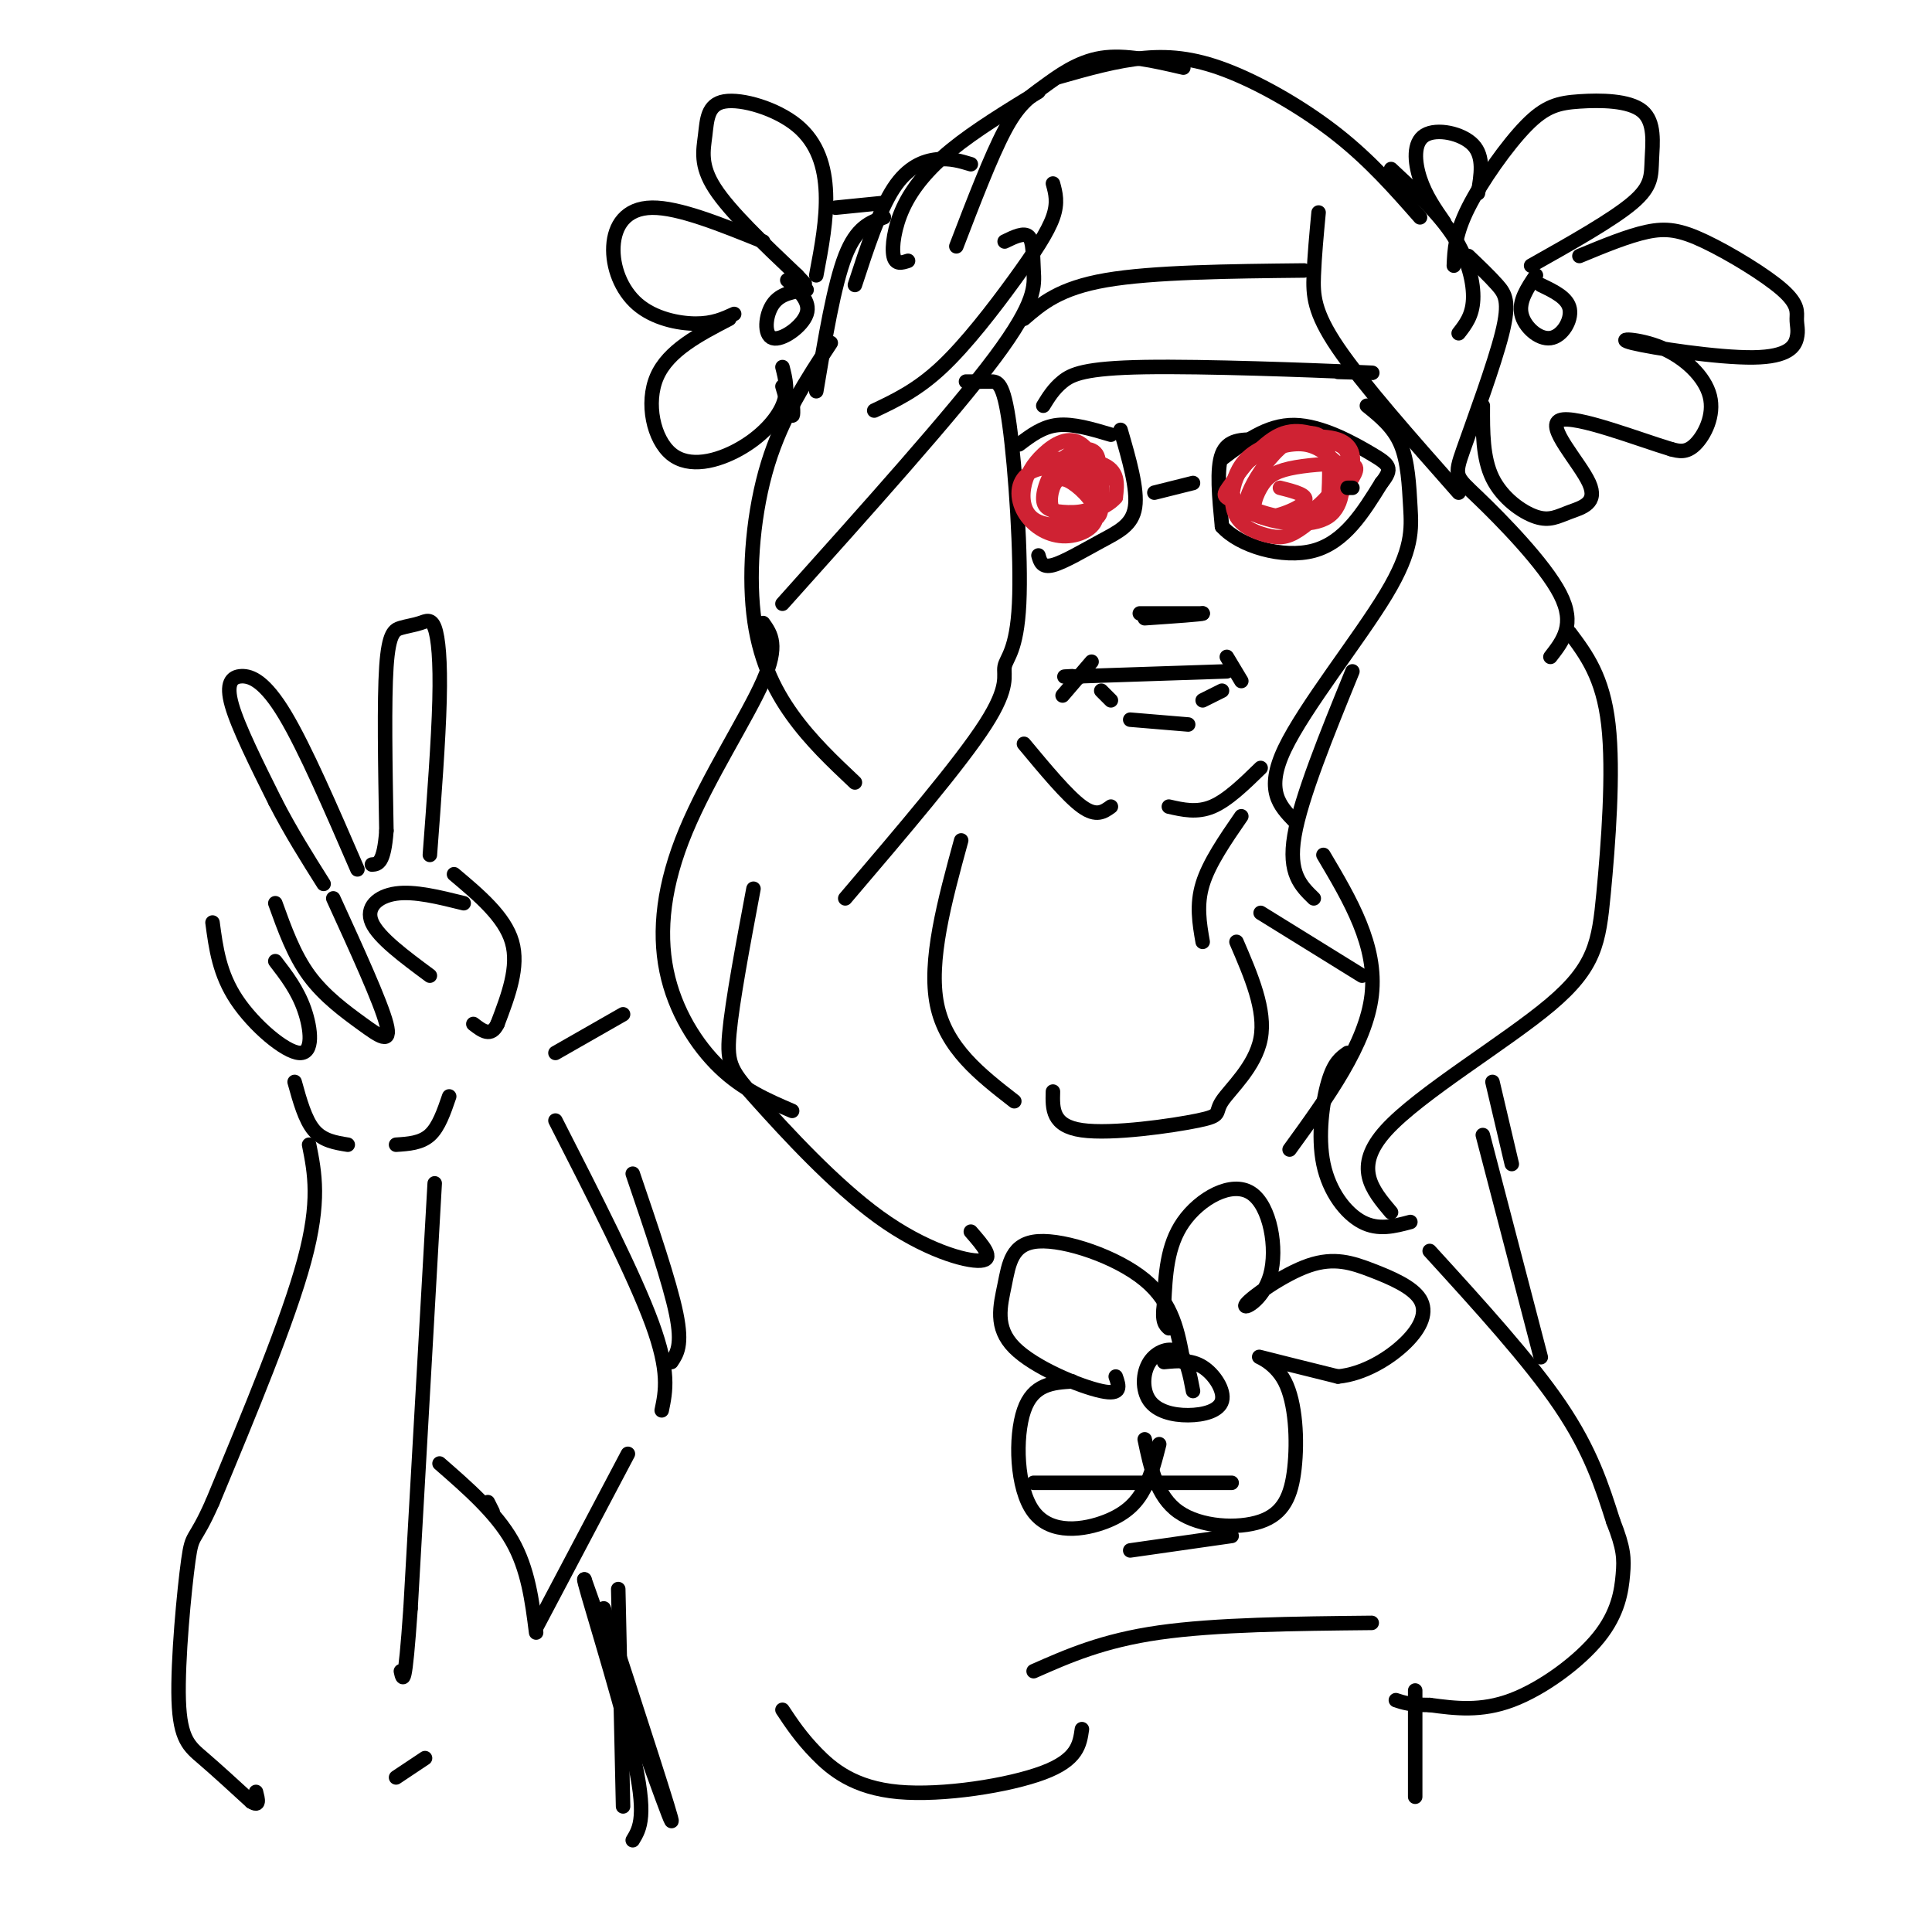 <svg viewBox='0 0 400 400' version='1.1' xmlns='http://www.w3.org/2000/svg' xmlns:xlink='http://www.w3.org/1999/xlink'><g fill='none' stroke='rgb(0,0,0)' stroke-width='3' stroke-linecap='round' stroke-linejoin='round'><path d='M302,69c1.422,-1.822 2.844,-3.644 3,-7c0.156,-3.356 -0.956,-8.244 -4,-13c-3.044,-4.756 -8.022,-9.378 -13,-14'/><path d='M294,45c-5.125,-5.827 -10.250,-11.655 -17,-17c-6.750,-5.345 -15.125,-10.208 -22,-13c-6.875,-2.792 -12.250,-3.512 -18,-3c-5.750,0.512 -11.875,2.256 -18,4'/><path d='M245,14c-6.006,-1.399 -12.012,-2.798 -17,-2c-4.988,0.798 -8.958,3.792 -12,6c-3.042,2.208 -5.155,3.631 -8,9c-2.845,5.369 -6.423,14.685 -10,24'/><path d='M215,19c-6.554,4.006 -13.107,8.012 -18,12c-4.893,3.988 -8.125,7.958 -10,12c-1.875,4.042 -2.393,8.155 -2,10c0.393,1.845 1.696,1.423 3,1'/><path d='M201,34c-2.133,-0.644 -4.267,-1.289 -7,-1c-2.733,0.289 -6.067,1.511 -9,6c-2.933,4.489 -5.467,12.244 -8,20'/><path d='M183,45c-2.833,1.000 -5.667,2.000 -8,8c-2.333,6.000 -4.167,17.000 -6,28'/><path d='M218,38c0.542,1.970 1.083,3.940 0,7c-1.083,3.060 -3.792,7.208 -8,13c-4.208,5.792 -9.917,13.226 -15,18c-5.083,4.774 -9.542,6.887 -14,9'/><path d='M208,50c2.024,-0.982 4.048,-1.964 5,-1c0.952,0.964 0.833,3.875 1,7c0.167,3.125 0.619,6.464 -8,18c-8.619,11.536 -26.310,31.268 -44,51'/><path d='M172,71c-4.994,7.601 -9.988,15.202 -13,25c-3.012,9.798 -4.042,21.792 -3,31c1.042,9.208 4.155,15.631 8,21c3.845,5.369 8.423,9.685 13,14'/><path d='M158,129c1.627,2.295 3.254,4.590 0,12c-3.254,7.410 -11.388,19.935 -16,31c-4.612,11.065 -5.703,20.671 -4,29c1.703,8.329 6.201,15.380 11,20c4.799,4.620 9.900,6.810 15,9'/><path d='M156,184c-2.206,11.740 -4.411,23.480 -5,30c-0.589,6.520 0.440,7.820 6,14c5.560,6.180 15.651,17.241 25,24c9.349,6.759 17.957,9.217 21,9c3.043,-0.217 0.522,-3.108 -2,-6'/><path d='M200,79c1.749,0.008 3.498,0.016 5,0c1.502,-0.016 2.756,-0.057 4,9c1.244,9.057 2.478,27.211 2,37c-0.478,9.789 -2.667,11.212 -3,13c-0.333,1.788 1.191,3.939 -4,12c-5.191,8.061 -17.095,22.030 -29,36'/><path d='M199,174c-3.417,12.500 -6.833,25.000 -5,34c1.833,9.000 8.917,14.500 16,20'/><path d='M212,66c3.667,-3.167 7.333,-6.333 17,-8c9.667,-1.667 25.333,-1.833 41,-2'/><path d='M216,84c1.065,-1.744 2.131,-3.488 4,-5c1.869,-1.512 4.542,-2.792 17,-3c12.458,-0.208 34.702,0.655 43,1c8.298,0.345 2.649,0.173 -3,0'/><path d='M273,44c-0.422,4.489 -0.844,8.978 -1,13c-0.156,4.022 -0.044,7.578 5,15c5.044,7.422 15.022,18.711 25,30'/><path d='M283,84c2.751,2.223 5.502,4.447 7,8c1.498,3.553 1.742,8.437 2,13c0.258,4.563 0.531,8.805 -5,18c-5.531,9.195 -16.866,23.341 -21,32c-4.134,8.659 -1.067,11.829 2,15'/><path d='M280,139c-5.333,13.083 -10.667,26.167 -12,34c-1.333,7.833 1.333,10.417 4,13'/><path d='M274,177c5.583,9.417 11.167,18.833 10,29c-1.167,10.167 -9.083,21.083 -17,32'/><path d='M279,218c-1.399,0.970 -2.798,1.940 -4,6c-1.202,4.060 -2.208,11.208 -1,17c1.208,5.792 4.631,10.226 8,12c3.369,1.774 6.685,0.887 10,0'/><path d='M288,251c-3.960,-4.689 -7.920,-9.378 -1,-17c6.920,-7.622 24.721,-18.177 34,-26c9.279,-7.823 10.037,-12.914 11,-23c0.963,-10.086 2.132,-25.167 1,-35c-1.132,-9.833 -4.566,-14.416 -8,-19'/><path d='M321,136c2.615,-3.357 5.230,-6.714 2,-13c-3.230,-6.286 -12.305,-15.502 -17,-20c-4.695,-4.498 -5.011,-4.278 -3,-10c2.011,-5.722 6.349,-17.387 8,-24c1.651,-6.613 0.615,-8.175 -1,-10c-1.615,-1.825 -3.807,-3.912 -6,-6'/><path d='M232,89c1.780,6.131 3.560,12.262 3,16c-0.560,3.738 -3.458,5.083 -7,7c-3.542,1.917 -7.726,4.405 -10,5c-2.274,0.595 -2.637,-0.702 -3,-2'/><path d='M230,90c-3.917,-1.167 -7.833,-2.333 -11,-2c-3.167,0.333 -5.583,2.167 -8,4'/><path d='M260,91c-2.917,0.000 -5.833,0.000 -7,3c-1.167,3.000 -0.583,9.000 0,15'/><path d='M253,109c3.600,4.067 12.600,6.733 19,5c6.400,-1.733 10.200,-7.867 14,-14'/><path d='M286,100c2.488,-3.083 1.708,-3.792 -2,-6c-3.708,-2.208 -10.345,-5.917 -16,-6c-5.655,-0.083 -10.327,3.458 -15,7'/><path d='M247,127c-5.667,0.000 -11.333,0.000 -11,0c0.333,0.000 6.667,0.000 13,0'/><path d='M249,127c0.167,0.167 -5.917,0.583 -12,1'/><path d='M254,139c0.000,0.000 -30.000,1.000 -30,1'/><path d='M224,140c-5.333,0.167 -3.667,0.083 -2,0'/><path d='M226,137c0.000,0.000 -6.000,7.000 -6,7'/><path d='M254,136c0.000,0.000 3.000,5.000 3,5'/><path d='M246,150c0.000,0.000 -12.000,-1.000 -12,-1'/><path d='M253,143c0.000,0.000 -4.000,2.000 -4,2'/><path d='M228,143c0.000,0.000 2.000,2.000 2,2'/><path d='M261,159c-3.417,3.333 -6.833,6.667 -10,8c-3.167,1.333 -6.083,0.667 -9,0'/><path d='M212,154c4.500,5.417 9.000,10.833 12,13c3.000,2.167 4.500,1.083 6,0'/><path d='M257,169c-3.333,4.833 -6.667,9.667 -8,14c-1.333,4.333 -0.667,8.167 0,12'/><path d='M256,195c3.049,7.073 6.099,14.147 5,20c-1.099,5.853 -6.346,10.486 -8,13c-1.654,2.514 0.285,2.907 -5,4c-5.285,1.093 -17.796,2.884 -24,2c-6.204,-0.884 -6.102,-4.442 -6,-8'/><path d='M261,189c0.000,0.000 21.000,13.000 21,13'/><path d='M129,210c0.000,0.000 -14.000,8.000 -14,8'/><path d='M309,224c0.000,0.000 4.000,17.000 4,17'/><path d='M89,177c0.894,-11.862 1.787,-23.724 2,-32c0.213,-8.276 -0.255,-12.966 -1,-15c-0.745,-2.034 -1.767,-1.411 -3,-1c-1.233,0.411 -2.678,0.611 -4,1c-1.322,0.389 -2.521,0.968 -3,8c-0.479,7.032 -0.240,20.516 0,34'/><path d='M80,172c-0.500,6.833 -1.750,6.917 -3,7'/><path d='M74,180c-5.435,-12.560 -10.869,-25.119 -15,-32c-4.131,-6.881 -6.958,-8.083 -9,-8c-2.042,0.083 -3.298,1.452 -2,6c1.298,4.548 5.149,12.274 9,20'/><path d='M57,166c3.167,6.167 6.583,11.583 10,17'/><path d='M69,186c4.929,10.780 9.857,21.560 11,26c1.143,4.440 -1.500,2.542 -5,0c-3.500,-2.542 -7.857,-5.726 -11,-10c-3.143,-4.274 -5.071,-9.637 -7,-15'/><path d='M57,199c2.292,2.976 4.583,5.952 6,10c1.417,4.048 1.958,9.167 -1,9c-2.958,-0.167 -9.417,-5.619 -13,-11c-3.583,-5.381 -4.292,-10.690 -5,-16'/><path d='M96,187c-5.089,-1.267 -10.178,-2.533 -14,-2c-3.822,0.533 -6.378,2.867 -5,6c1.378,3.133 6.689,7.067 12,11'/><path d='M94,181c5.250,4.417 10.500,8.833 12,14c1.500,5.167 -0.750,11.083 -3,17'/><path d='M103,212c-1.333,2.833 -3.167,1.417 -5,0'/><path d='M61,224c1.083,3.917 2.167,7.833 4,10c1.833,2.167 4.417,2.583 7,3'/><path d='M93,227c-1.083,3.167 -2.167,6.333 -4,8c-1.833,1.667 -4.417,1.833 -7,2'/><path d='M64,237c1.167,5.833 2.333,11.667 -1,24c-3.333,12.333 -11.167,31.167 -19,50'/><path d='M44,311c-3.903,8.858 -4.159,6.003 -5,12c-0.841,5.997 -2.265,20.845 -2,29c0.265,8.155 2.219,9.616 5,12c2.781,2.384 6.391,5.692 10,9'/><path d='M52,373c1.833,1.167 1.417,-0.417 1,-2'/><path d='M90,245c0.000,0.000 -5.000,88.000 -5,88'/><path d='M85,333c-1.167,16.833 -1.583,14.917 -2,13'/><path d='M82,368c0.000,0.000 6.000,-4.000 6,-4'/><path d='M115,232c8.167,16.000 16.333,32.000 20,42c3.667,10.000 2.833,14.000 2,18'/><path d='M131,243c3.833,11.250 7.667,22.500 9,29c1.333,6.500 0.167,8.250 -1,10'/><path d='M130,301c0.000,0.000 -19.000,36.000 -19,36'/><path d='M111,338c-0.833,-6.583 -1.667,-13.167 -5,-19c-3.333,-5.833 -9.167,-10.917 -15,-16'/><path d='M101,311c0.000,0.000 1.000,2.000 1,2'/><path d='M214,307c0.000,0.000 41.000,0.000 41,0'/><path d='M234,321c0.000,0.000 21.000,-3.000 21,-3'/><path d='M296,259c10.333,11.333 20.667,22.667 27,32c6.333,9.333 8.667,16.667 11,24'/><path d='M334,315c2.225,5.620 2.287,7.671 2,11c-0.287,3.329 -0.923,7.935 -5,13c-4.077,5.065 -11.593,10.590 -18,13c-6.407,2.410 -11.703,1.705 -17,1'/><path d='M296,353c-4.000,0.000 -5.500,-0.500 -7,-1'/><path d='M284,336c-16.167,0.167 -32.333,0.333 -44,2c-11.667,1.667 -18.833,4.833 -26,8'/><path d='M224,358c-0.452,3.167 -0.905,6.333 -8,9c-7.095,2.667 -20.833,4.833 -30,4c-9.167,-0.833 -13.762,-4.667 -17,-8c-3.238,-3.333 -5.119,-6.167 -7,-9'/><path d='M307,235c0.000,0.000 12.000,46.000 12,46'/></g>
<g fill='none' stroke='rgb(207,34,51)' stroke-width='3' stroke-linecap='round' stroke-linejoin='round'><path d='M226,97c2.852,0.905 5.703,1.810 3,1c-2.703,-0.810 -10.962,-3.336 -10,-3c0.962,0.336 11.144,3.533 11,4c-0.144,0.467 -10.616,-1.797 -12,-3c-1.384,-1.203 6.319,-1.344 10,0c3.681,1.344 3.341,4.172 3,7'/><path d='M231,103c-1.869,2.312 -8.040,4.592 -11,4c-2.960,-0.592 -2.709,-4.054 -2,-6c0.709,-1.946 1.876,-2.374 4,-1c2.124,1.374 5.205,4.552 5,7c-0.205,2.448 -3.696,4.168 -7,4c-3.304,-0.168 -6.421,-2.225 -8,-5c-1.579,-2.775 -1.619,-6.270 1,-8c2.619,-1.730 7.897,-1.697 11,0c3.103,1.697 4.029,5.056 4,7c-0.029,1.944 -1.015,2.472 -2,3'/><path d='M226,108c-2.582,0.796 -8.036,1.285 -11,0c-2.964,-1.285 -3.436,-4.343 -3,-7c0.436,-2.657 1.782,-4.912 4,-7c2.218,-2.088 5.310,-4.008 8,-2c2.690,2.008 4.978,7.946 4,11c-0.978,3.054 -5.223,3.224 -8,3c-2.777,-0.224 -4.084,-0.844 -4,-3c0.084,-2.156 1.561,-5.850 4,-8c2.439,-2.150 5.840,-2.757 7,-1c1.160,1.757 0.080,5.879 -1,10'/><path d='M265,101c3.105,0.776 6.211,1.552 5,3c-1.211,1.448 -6.738,3.567 -9,3c-2.262,-0.567 -1.257,-3.822 0,-6c1.257,-2.178 2.768,-3.281 6,-4c3.232,-0.719 8.187,-1.055 11,-1c2.813,0.055 3.486,0.502 2,3c-1.486,2.498 -5.130,7.048 -10,8c-4.870,0.952 -10.965,-1.693 -14,-3c-3.035,-1.307 -3.009,-1.275 -1,-4c2.009,-2.725 6.003,-8.207 10,-10c3.997,-1.793 7.999,0.104 12,2'/><path d='M277,92c2.442,1.114 2.549,2.899 1,6c-1.549,3.101 -4.752,7.519 -9,9c-4.248,1.481 -9.541,0.025 -12,-2c-2.459,-2.025 -2.085,-4.620 -1,-7c1.085,-2.380 2.881,-4.544 7,-6c4.119,-1.456 10.560,-2.202 14,-1c3.440,1.202 3.879,4.353 2,8c-1.879,3.647 -6.075,7.792 -9,10c-2.925,2.208 -4.577,2.480 -7,2c-2.423,-0.480 -5.616,-1.711 -7,-4c-1.384,-2.289 -0.959,-5.634 0,-8c0.959,-2.366 2.450,-3.752 5,-5c2.550,-1.248 6.157,-2.356 9,-2c2.843,0.356 4.921,2.178 7,4'/><path d='M277,96c1.426,3.048 1.489,8.667 -2,11c-3.489,2.333 -10.532,1.379 -14,0c-3.468,-1.379 -3.363,-3.184 -2,-6c1.363,-2.816 3.982,-6.643 7,-9c3.018,-2.357 6.434,-3.245 8,-1c1.566,2.245 1.283,7.622 1,13'/></g>
<g fill='none' stroke='rgb(0,0,0)' stroke-width='3' stroke-linecap='round' stroke-linejoin='round'><path d='M247,100c0.000,0.000 -8.000,2.000 -8,2'/><path d='M280,101c0.000,0.000 -1.000,0.000 -1,0'/><path d='M169,57c1.099,-5.792 2.198,-11.585 2,-17c-0.198,-5.415 -1.694,-10.454 -6,-14c-4.306,-3.546 -11.422,-5.600 -15,-5c-3.578,0.600 -3.617,3.854 -4,7c-0.383,3.146 -1.109,6.185 2,11c3.109,4.815 10.055,11.408 17,18'/><path d='M165,57c2.833,3.000 1.417,1.500 0,0'/><path d='M158,50c-8.746,-3.536 -17.493,-7.072 -23,-7c-5.507,0.072 -7.775,3.751 -8,8c-0.225,4.249 1.593,9.067 5,12c3.407,2.933 8.402,3.981 12,4c3.598,0.019 5.799,-0.990 8,-2'/><path d='M151,66c-6.327,3.289 -12.654,6.577 -15,12c-2.346,5.423 -0.711,12.979 3,16c3.711,3.021 9.499,1.506 14,-1c4.501,-2.506 7.715,-6.002 9,-9c1.285,-2.998 0.643,-5.499 0,-8'/><path d='M162,80c0.833,2.833 1.667,5.667 2,6c0.333,0.333 0.167,-1.833 0,-4'/><path d='M163,58c2.440,2.202 4.881,4.405 4,7c-0.881,2.595 -5.083,5.583 -7,5c-1.917,-0.583 -1.548,-4.738 0,-7c1.548,-2.262 4.274,-2.631 7,-3'/><path d='M173,43c0.000,0.000 10.000,-1.000 10,-1'/><path d='M301,55c0.141,-3.296 0.283,-6.593 3,-12c2.717,-5.407 8.011,-12.925 12,-17c3.989,-4.075 6.674,-4.708 11,-5c4.326,-0.292 10.294,-0.243 13,2c2.706,2.243 2.152,6.681 2,10c-0.152,3.319 0.100,5.520 -4,9c-4.100,3.480 -12.550,8.240 -21,13'/><path d='M327,53c5.020,-2.079 10.041,-4.158 14,-5c3.959,-0.842 6.857,-0.446 12,2c5.143,2.446 12.532,6.943 16,10c3.468,3.057 3.017,4.676 3,6c-0.017,1.324 0.402,2.355 0,4c-0.402,1.645 -1.625,3.906 -9,4c-7.375,0.094 -20.902,-1.977 -25,-3c-4.098,-1.023 1.231,-0.996 6,1c4.769,1.996 8.976,5.960 10,10c1.024,4.040 -1.136,8.154 -3,10c-1.864,1.846 -3.432,1.423 -5,1'/><path d='M346,93c-6.392,-1.906 -19.870,-7.170 -23,-6c-3.130,1.170 4.090,8.775 6,13c1.910,4.225 -1.488,5.071 -4,6c-2.512,0.929 -4.138,1.943 -7,1c-2.862,-0.943 -6.961,-3.841 -9,-8c-2.039,-4.159 -2.020,-9.580 -2,-15'/><path d='M319,59c2.792,1.333 5.583,2.667 6,5c0.417,2.333 -1.542,5.667 -4,6c-2.458,0.333 -5.417,-2.333 -6,-5c-0.583,-2.667 1.208,-5.333 3,-8'/><path d='M306,40c0.649,-3.786 1.298,-7.571 -1,-10c-2.298,-2.429 -7.542,-3.500 -10,-2c-2.458,1.500 -2.131,5.571 -1,9c1.131,3.429 3.065,6.214 5,9'/><path d='M245,282c-1.081,-6.091 -2.162,-12.182 -8,-17c-5.838,-4.818 -16.432,-8.363 -22,-8c-5.568,0.363 -6.111,4.633 -7,9c-0.889,4.367 -2.124,8.829 2,13c4.124,4.171 13.607,8.049 18,9c4.393,0.951 3.697,-1.024 3,-3'/><path d='M222,286c-4.057,0.260 -8.115,0.520 -10,6c-1.885,5.480 -1.598,16.180 2,21c3.598,4.820 10.507,3.759 15,2c4.493,-1.759 6.569,-4.217 8,-7c1.431,-2.783 2.215,-5.892 3,-9'/><path d='M237,298c1.244,5.913 2.489,11.826 7,15c4.511,3.174 12.289,3.607 17,2c4.711,-1.607 6.356,-5.256 7,-11c0.644,-5.744 0.289,-13.585 -2,-18c-2.289,-4.415 -6.511,-5.404 -5,-5c1.511,0.404 8.756,2.202 16,4'/><path d='M277,285c5.341,-0.504 10.695,-3.764 14,-7c3.305,-3.236 4.563,-6.449 3,-9c-1.563,-2.551 -5.945,-4.441 -10,-6c-4.055,-1.559 -7.783,-2.785 -13,-1c-5.217,1.785 -11.923,6.583 -13,8c-1.077,1.417 3.474,-0.548 5,-6c1.526,-5.452 0.026,-14.391 -4,-17c-4.026,-2.609 -10.579,1.112 -14,6c-3.421,4.888 -3.711,10.944 -4,17'/><path d='M241,270c-0.500,3.667 0.250,4.333 1,5'/><path d='M241,282c2.778,-0.270 5.555,-0.540 8,1c2.445,1.540 4.556,4.890 4,7c-0.556,2.110 -3.779,2.980 -7,3c-3.221,0.020 -6.441,-0.809 -8,-3c-1.559,-2.191 -1.458,-5.744 0,-8c1.458,-2.256 4.274,-3.216 6,-2c1.726,1.216 2.363,4.608 3,8'/><path d='M293,350c0.000,0.000 0.000,22.000 0,22'/><path d='M128,329c0.000,0.000 1.000,45.000 1,45'/><path d='M125,333c7.333,22.500 14.667,45.000 14,44c-0.667,-1.000 -9.333,-25.500 -18,-50'/><path d='M121,327c-0.578,-0.578 6.978,22.978 10,36c3.022,13.022 1.511,15.511 0,18'/></g>
</svg>